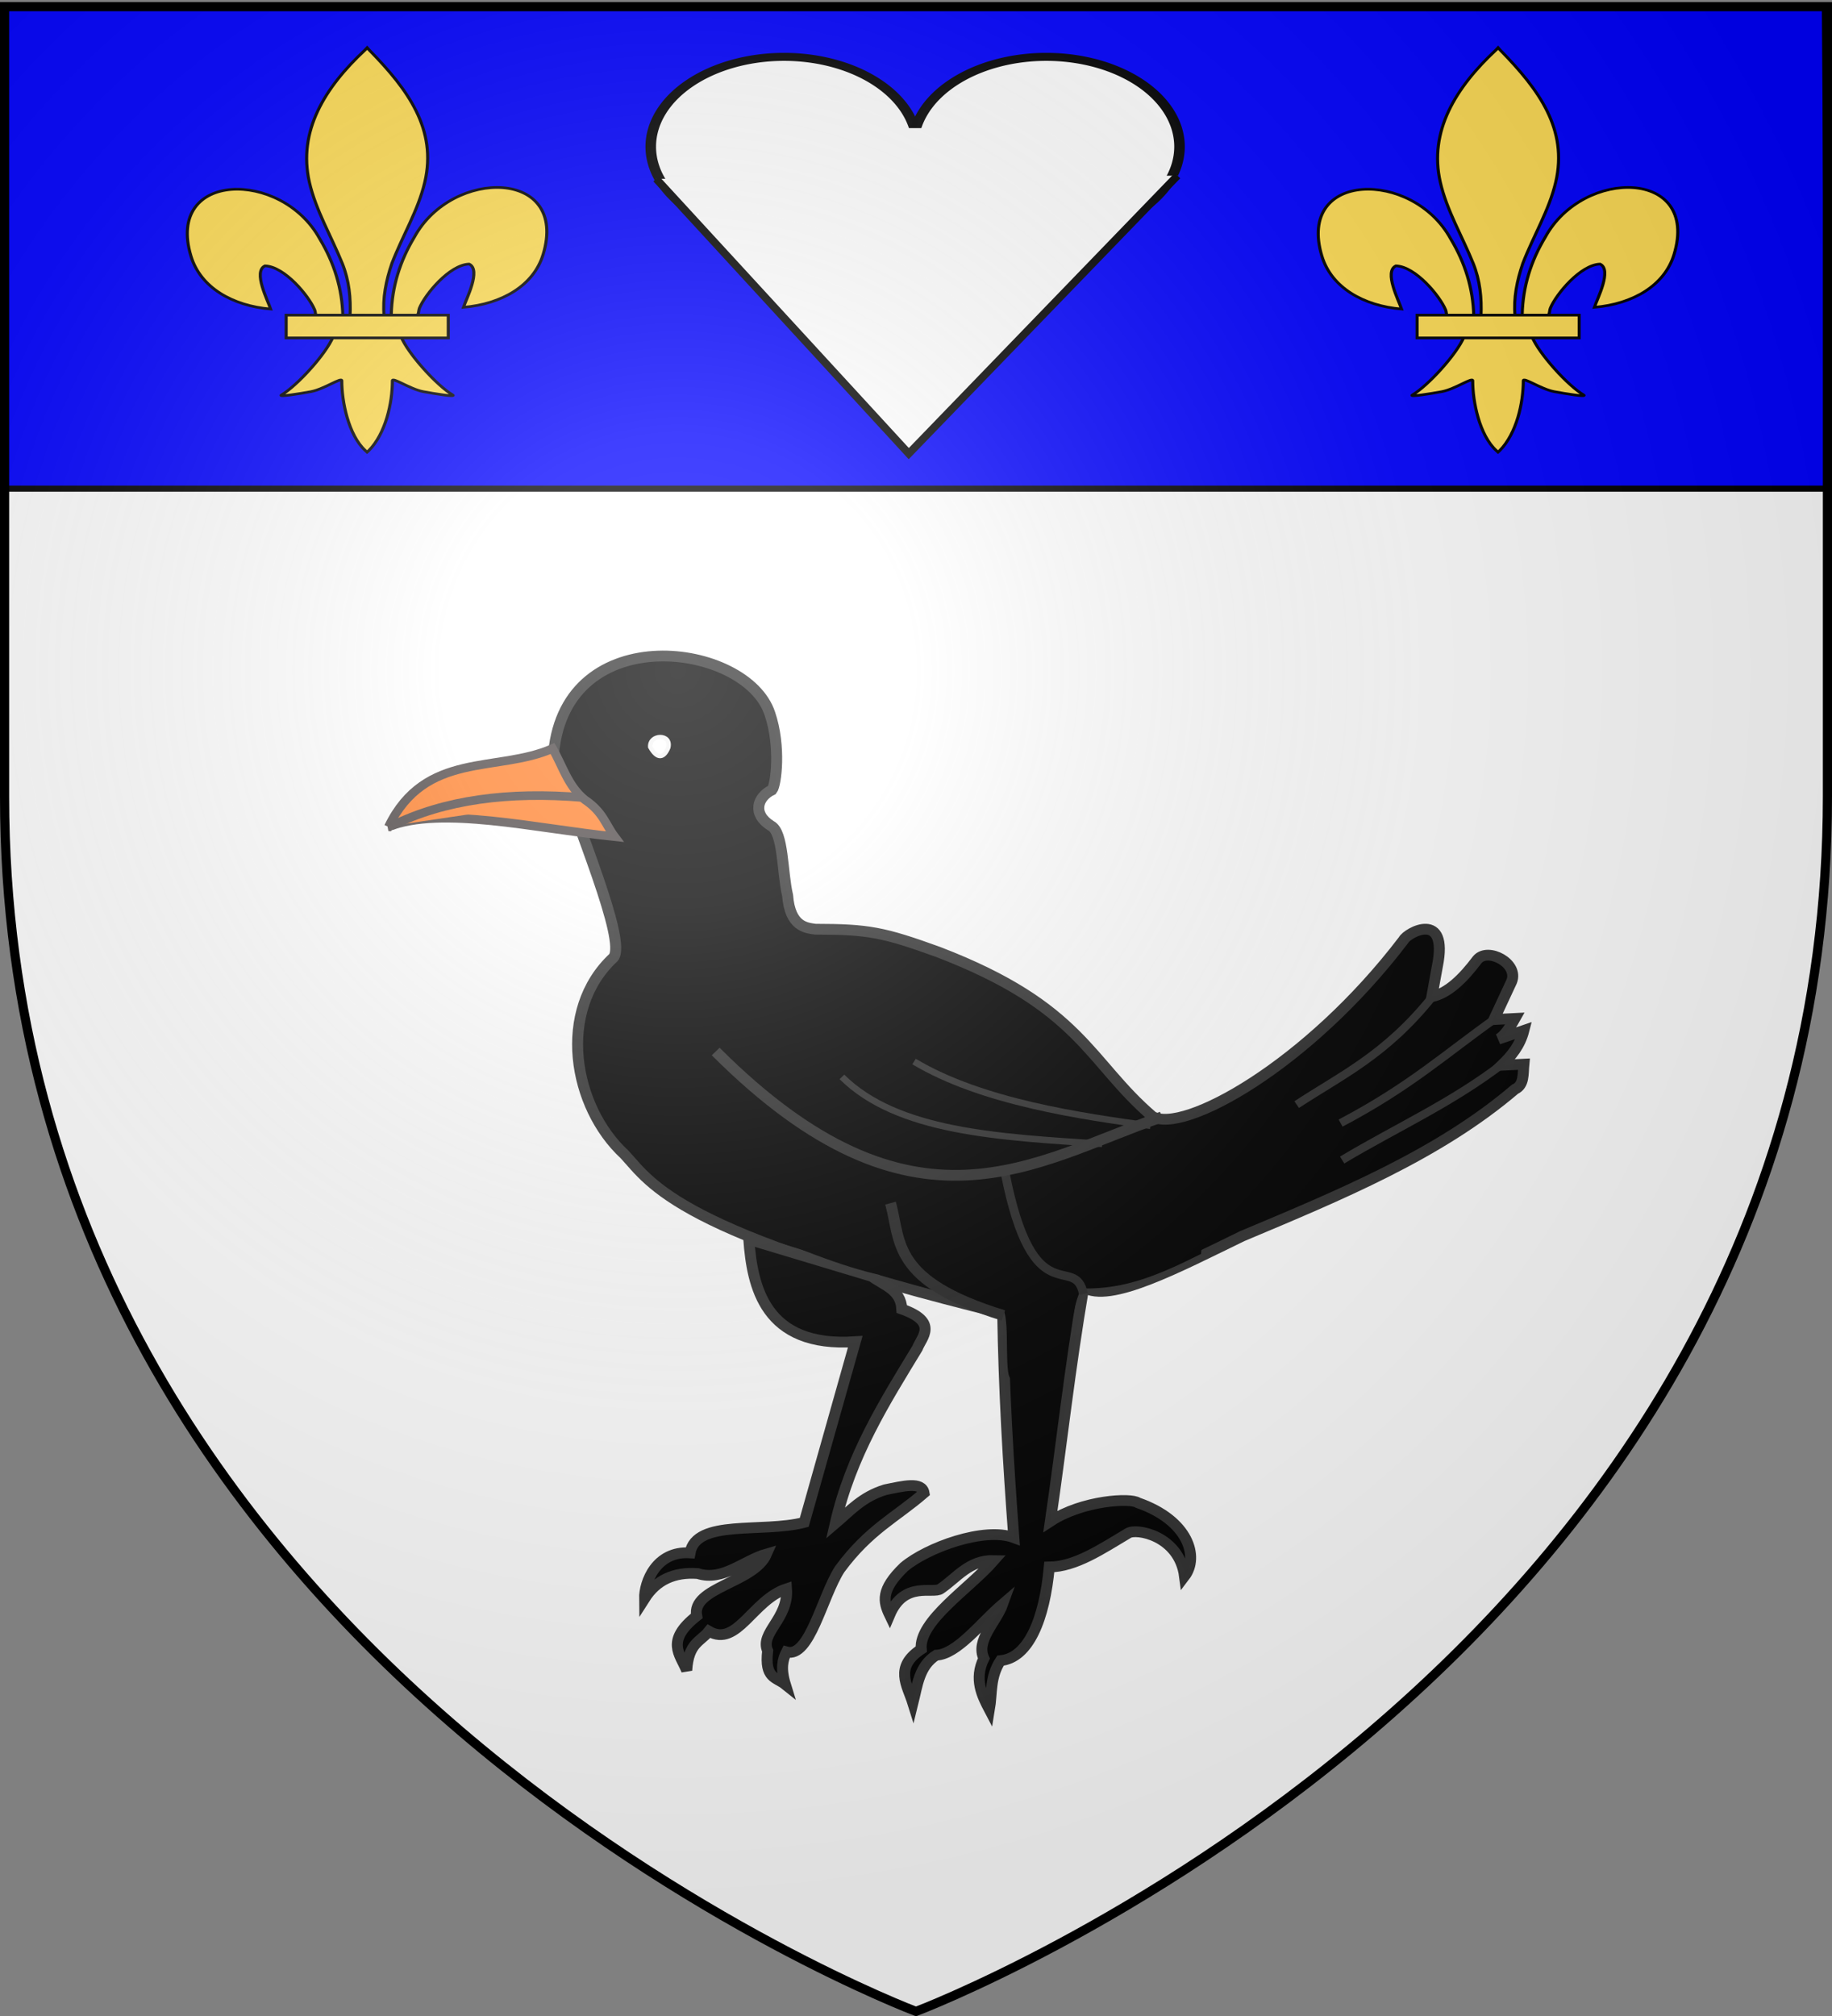 <svg xmlns="http://www.w3.org/2000/svg" xmlns:xlink="http://www.w3.org/1999/xlink" width="600" height="660" version="1.0"><rect width="100%" height="100%" fill="#808080" stroke="none"/><defs><linearGradient id="b"><stop offset="0" style="stop-color:white;stop-opacity:.314"/><stop offset=".19" style="stop-color:white;stop-opacity:.251"/><stop offset=".6" style="stop-color:#6b6b6b;stop-opacity:.125"/><stop offset="1" style="stop-color:black;stop-opacity:.125"/></linearGradient><linearGradient id="a"><stop offset="0" style="stop-color:#fd0000;stop-opacity:1"/><stop offset=".5" style="stop-color:#e77275;stop-opacity:.659"/><stop offset="1" style="stop-color:black;stop-opacity:.323"/></linearGradient><radialGradient xlink:href="#b" id="c" cx="221.445" cy="226.331" r="300" fx="221.445" fy="226.331" gradientTransform="matrix(1.353 0 0 1.349 -77.63 -85.747)" gradientUnits="userSpaceOnUse"/></defs><g style="display:inline"><path d="M300 658.5s298.5-112.32 298.5-397.772V2.176H1.5v258.552C1.5 546.18 300 658.5 300 658.5z" style="fill:#fff;fill-opacity:1;fill-rule:evenodd;stroke:none;stroke-width:1px;stroke-linecap:butt;stroke-linejoin:miter;stroke-opacity:1"/><path d="M285.116 548.801c2.293-4.319 10.83-3.196 11.616.505-1.015 2.458-9.976 2.444-11.616-.505z" style="opacity:1;color:#000;fill:#fff;fill-opacity:1;fill-rule:evenodd;stroke:#000;stroke-width:1;stroke-linecap:butt;stroke-linejoin:miter;marker:none;marker-start:none;marker-mid:none;marker-end:none;stroke-miterlimit:4;stroke-dasharray:none;stroke-dashoffset:0;stroke-opacity:.996;visibility:visible;display:inline;overflow:visible" transform="matrix(1.438 0 0 1.411 -200.343 -526.099)"/><g style="fill:#000;fill-opacity:1;stroke:#4e4747;stroke-width:2;stroke-miterlimit:4;stroke-dasharray:none;stroke-opacity:.996"><path d="M265.418 547.538c5.433 17.22 16.622 43.486 13.637 47.478-13.002 12.3-9.28 34.58 2.525 45.709 6.055 6.655 11.846 18.369 86.116 36.87.26 17.535 1.26 34.824 2.525 52.023-6.722-2.545-19.75 2.301-25.001 6.819-5.372 5.27-4.72 8.057-3.283 11.112 3.311-8.01 9.941-4.787 11.616-6.061 3.757-2.614 6.528-6.708 12.122-6.566-5.64 6.566-17.12 14.016-16.541 20.582-6.225 4.166-3.17 8.333-1.894 12.5 1.01-4.125 1.408-8.59 5.303-11.111 4.784-.217 10.067-7.433 15.153-11.87-1.477 4.21-6.222 8.418-4.294 12.627-2.299 4.773-.415 8.62 1.263 11.87.627-3.789.087-7.577 2.525-11.365 6.411-.62 10.02-9.658 11.112-21.718 5.977-.064 11.954-4.208 17.93-7.829 1.79-1.263 11.663.497 12.88 9.976 3.353-4.468.9-12.967-10.607-17.047-1.578-1.202-12.605-.615-19.95 4.293 2.705-18.966 4.27-34.431 7.576-54.295 5.87 3.81 21.473-4.636 36.113-11.87 22.306-9.553 44.736-18.966 62.124-34.092 2.12-.972 1.808-3.565 2.02-5.809l-5.05.253c2.21-2.167 4.174-4.58 5.05-8.081l-5.808 2.02c1.263-.625 2.525-2.499 3.788-4.798l-4.798.252 4.04-8.839c1.64-4.21-5.422-7.993-7.828-5.05-3.305 4.476-6.714 7.801-10.354 8.586l1.262-7.071c2.589-13.068-6.827-7.81-7.702-6.061-21.831 29.215-50.352 45.097-57.2 40.911-14.556-12.71-16.2-25.422-48.74-38.133-12.585-4.653-16.033-5.283-28.031-5.303-2.136-.305-5.76-.593-6.314-7.83-1.256-5.401-.916-14.636-3.788-16.162-4.353-2.777-3.083-6.692.253-8.333.9-1.175 2.027-10.058-.505-17.678-5.304-16.494-46.352-22.168-49.245 9.091z" style="opacity:1;color:#000;fill:#000;fill-opacity:1;fill-rule:evenodd;stroke:#313131;stroke-width:2.5;stroke-linecap:butt;stroke-linejoin:miter;marker:none;marker-start:none;marker-mid:none;marker-end:none;stroke-miterlimit:4;stroke-dasharray:none;stroke-dashoffset:0;stroke-opacity:.996;visibility:visible;display:inline;overflow:visible" transform="matrix(1.438 0 0 1.411 -200.343 -526.099)"/><path d="M227.79 564.711c8.386-17.694 24.775-12.526 37.375-18.183 2.301 4.04 3.524 8.728 7.324 11.87 4.203 2.862 4.705 5.724 6.818 8.586-18.248-1.941-39.446-7.126-51.518-2.273z" style="opacity:1;color:#000;fill:#ff7f2a;fill-opacity:1;fill-rule:evenodd;stroke:#4e4747;stroke-width:2;stroke-linecap:butt;stroke-linejoin:miter;marker:none;marker-start:none;marker-mid:none;marker-end:none;stroke-miterlimit:4;stroke-dasharray:none;stroke-dashoffset:0;stroke-opacity:.996;visibility:visible;display:inline;overflow:visible" transform="matrix(1.438 0 0 1.411 -200.343 -526.099)"/><path d="M271.984 557.893c-16.744-1.435-31.466.516-43.437 6.565" style="opacity:1;color:#000;fill:#ff7f2a;fill-opacity:1;fill-rule:evenodd;stroke:#4e4747;stroke-width:2;stroke-linecap:butt;stroke-linejoin:miter;marker:none;marker-start:none;marker-mid:none;marker-end:none;stroke-miterlimit:4;stroke-dasharray:none;stroke-dashoffset:0;stroke-opacity:.996;visibility:visible;display:inline;overflow:visible" transform="matrix(1.438 0 0 1.411 -200.343 -526.099)"/></g><path d="M309.864 660.423c.781 10.802 3.525 25.178 24.244 23.739l-11.617 41.92c-9.494 2.514-24.636-.853-26.011 7.072-7.717-.517-10.41 6.806-10.354 10.607 2.687-4.305 6.74-6.218 12.122-5.809 5.642 1.871 10.438-3.03 15.657-4.545-2.864 6.761-17.176 7.701-15.91 14.394-7.175 5.75-3.801 8.85-2.273 12.627.381-6.417 3.144-6.642 5.05-9.091 6.439 3.808 9.945-7.264 17.679-9.85.518 6.958-6.144 10.194-4.294 14.395-.732 6.472 1.888 6.068 4.041 7.83-1.136-3.746-.611-5.831.253-7.577 5.26 1.526 8.08-12.795 12.121-19.193 6.676-9.23 12.816-12.03 19.193-17.678-.45-2.747-4.806-1.59-8.839-.757-5.25 1.634-8.011 4.928-11.364 7.828 3.547-15.788 11.219-28.139 18.688-40.658.959-2.526 4.907-6.061-3.535-9.092-.238-4.56-4.107-5.49-6.819-7.576l-28.032-8.586z" style="opacity:1;color:#000;fill:#000;fill-opacity:1;fill-rule:evenodd;stroke:#313131;stroke-width:2.5;stroke-linecap:butt;stroke-linejoin:miter;marker:none;marker-start:none;marker-mid:none;marker-end:none;stroke-miterlimit:4;stroke-dasharray:none;stroke-dashoffset:0;stroke-opacity:1;visibility:visible;display:inline;overflow:visible" transform="matrix(1.438 0 0 1.411 -200.343 -526.099)"/><path d="M308.571 657.54c11.127 4.215 21.692 9.165 32.5 11.43l26.072 7.678c2.406-.86.872 13.41 2.106 15.716 3.203 5.985 12.199 1.212 12.18-2.145.935-3.094 2.624-18.443 4.675-18.411 9.355.144 16.874-2.958 26.753-8.017.694-7.775 1.71-15.912-5-15.357-13.137-1.087-25.68-2.293-27.143-5.715-18.292 3.343-42.365 12.522-77.857-25.357 1.998 8.877-2.75 21.386-1.428 22.5 8.428 8.923 5.756 10.517 7.142 17.679z" style="opacity:1;color:#000;fill:#000;fill-opacity:1;fill-rule:evenodd;stroke:none;stroke-width:1;stroke-linecap:butt;stroke-linejoin:miter;marker:none;marker-start:none;marker-mid:none;marker-end:none;stroke-miterlimit:4;stroke-dasharray:none;stroke-dashoffset:0;stroke-opacity:.996;visibility:visible;display:inline;overflow:visible" transform="matrix(1.438 0 0 1.411 -200.343 -526.099)"/><g style="fill:none;fill-opacity:1;stroke:#fff;stroke-opacity:.996"><g style="fill:none;fill-opacity:1;stroke:#4e4747;stroke-opacity:.996"><g style="stroke-width:1.5;stroke-miterlimit:4;stroke-dasharray:none"><path d="M331.071 622.72c12.603 12.745 35.486 13.96 59.26 15.534" style="opacity:1;color:#000;fill:none;fill-opacity:1;fill-rule:evenodd;stroke:#313131;stroke-width:1.5;stroke-linecap:butt;stroke-linejoin:miter;marker:none;marker-start:none;marker-mid:none;marker-end:none;stroke-miterlimit:4;stroke-dasharray:none;stroke-dashoffset:0;stroke-opacity:1;visibility:visible;display:inline;overflow:visible" transform="matrix(1.438 0 0 1.411 -200.343 -526.099)"/><path d="M347.5 619.148c15.446 9.454 38.391 12.737 53.837 14.916" style="opacity:1;color:#000;fill:none;fill-opacity:1;fill-rule:evenodd;stroke:#313131;stroke-width:1.5;stroke-linecap:butt;stroke-linejoin:miter;marker:none;marker-start:none;marker-mid:none;marker-end:none;stroke-miterlimit:4;stroke-dasharray:none;stroke-dashoffset:0;stroke-opacity:1;visibility:visible;display:inline;overflow:visible" transform="matrix(1.438 0 0 1.411 -200.343 -526.099)"/></g></g></g><path d="M368.214 644.862c6.414 33.462 15.95 18.507 17.857 28.214" style="opacity:1;color:#000;fill:none;fill-opacity:.75;fill-rule:evenodd;stroke:#292929;stroke-width:2;stroke-linecap:butt;stroke-linejoin:miter;marker:none;marker-start:none;marker-mid:none;marker-end:none;stroke-miterlimit:4;stroke-dasharray:none;stroke-dashoffset:0;stroke-opacity:.996;visibility:visible;display:inline;overflow:visible" transform="matrix(1.438 0 0 1.411 -200.343 -526.099)"/><path d="M302.321 616.826c45.255 46.117 72.679 25.298 101.608 15.179" style="opacity:1;color:#000;fill:none;fill-opacity:1;fill-rule:evenodd;stroke:#313131;stroke-width:2.5;stroke-linecap:butt;stroke-linejoin:miter;marker:none;marker-start:none;marker-mid:none;marker-end:none;stroke-miterlimit:4;stroke-dasharray:none;stroke-dashoffset:0;stroke-opacity:1;visibility:visible;display:inline;overflow:visible" transform="matrix(1.438 0 0 1.411 -200.343 -526.099)"/><path d="M342.143 652.005c2.405 8.932.146 18.048 25.714 26.071" style="opacity:1;color:#000;fill:none;fill-opacity:1;fill-rule:evenodd;stroke:#292929;stroke-width:2.5;stroke-linecap:butt;stroke-linejoin:miter;marker:none;marker-start:none;marker-mid:none;marker-end:none;stroke-miterlimit:4;stroke-dasharray:none;stroke-dashoffset:0;stroke-opacity:.996;visibility:visible;display:inline;overflow:visible" transform="matrix(1.438 0 0 1.411 -200.343 -526.099)"/><path d="M445 642.005c12.266-7.485 24.965-13.236 36.786-22.5" style="opacity:1;color:#000;fill:none;fill-opacity:1;fill-rule:evenodd;stroke:#313131;stroke-width:1.875;stroke-linecap:butt;stroke-linejoin:miter;marker:none;marker-start:none;marker-mid:none;marker-end:none;stroke-miterlimit:4;stroke-dasharray:none;stroke-dashoffset:0;stroke-opacity:.996;visibility:visible;display:inline;overflow:visible" transform="matrix(1.438 0 0 1.411 -200.343 -526.099)"/><path d="M465.536 604.148c-10.644 13.522-20.696 18.177-30.893 25" style="opacity:1;color:#000;fill:none;fill-opacity:1;fill-rule:evenodd;stroke:#313131;stroke-width:1.875;stroke-linecap:butt;stroke-linejoin:miter;marker:none;marker-start:none;marker-mid:none;marker-end:none;stroke-miterlimit:4;stroke-dasharray:none;stroke-dashoffset:0;stroke-opacity:.996;visibility:visible;display:inline;overflow:visible" transform="matrix(1.438 0 0 1.411 -200.343 -526.099)"/><path d="M480.179 608.97c-11.251 8.068-19.643 15.973-35.536 24.464" style="opacity:1;color:#000;fill:none;fill-opacity:1;fill-rule:evenodd;stroke:#313131;stroke-width:1.875;stroke-linecap:butt;stroke-linejoin:miter;marker:none;marker-start:none;marker-mid:none;marker-end:none;stroke-miterlimit:4;stroke-dasharray:none;stroke-dashoffset:0;stroke-opacity:.996;visibility:visible;display:inline;overflow:visible" transform="matrix(1.438 0 0 1.411 -200.343 -526.099)"/><path d="M290.62 630.47c2.651-6.105 7.08-1.59 7.867 2.112-1.015 2.458-6.584 6.193-7.867-2.112z" style="opacity:1;color:#000;fill:#000;fill-opacity:1;fill-rule:evenodd;stroke:none;stroke-width:1;stroke-linecap:butt;stroke-linejoin:miter;marker:none;marker-start:none;marker-mid:none;marker-end:none;stroke-miterlimit:4;stroke-dasharray:none;stroke-dashoffset:0;stroke-opacity:.996;visibility:visible;display:inline;overflow:visible" transform="matrix(1.438 0 0 1.411 -200.343 -526.099)"/><path d="M287.406 546.184c-.206-3.069 4.937-3.196 4.117.148-1.015 2.458-2.477 2.8-4.117-.148z" style="opacity:1;color:#000;fill:#fff;fill-opacity:1;fill-rule:evenodd;stroke:#f5f5f5;stroke-width:1;stroke-linecap:butt;stroke-linejoin:miter;marker:none;marker-start:none;marker-mid:none;marker-end:none;stroke-miterlimit:4;stroke-dasharray:none;stroke-dashoffset:0;stroke-opacity:.996;visibility:visible;display:inline;overflow:visible" transform="matrix(1.438 0 0 1.411 -200.343 -526.099)"/><path d="m1.122 1.717.562 158.257h597.112L597.674 2.278" style="fill:#00f;fill-rule:evenodd;stroke:#000;stroke-width:2;stroke-linecap:butt;stroke-linejoin:miter;stroke-opacity:1;stroke-miterlimit:4;stroke-dasharray:none"/><path d="M259.894 55.746c1.124-.57 2.703-.127 3.964.055 4.15.724 8.146 2.226 11.873 4.169 2.478 1.472 4.804 3.184 7.166 4.834 1.516.86 2.545 1.96 3.18 3.568.25.612.401 1.255.582 1.888l-2.882-.852c-.187-.621-.348-1.252-.599-1.853-.674-1.552-1.788-2.557-3.248-3.408-2.367-1.644-4.69-3.367-7.195-4.8-3.833-1.946-1.112-.845-6.19-2.127-1.196-.188-2.797-.258-3.82-.554l-2.831-.92z" style="opacity:1;fill:#fff;fill-opacity:1;fill-rule:evenodd;stroke:#020202;stroke-width:0;stroke-miterlimit:4;stroke-dasharray:none;stroke-opacity:.992"/><path d="M274.63 54.73c1.375 1.735 2.752 3.503 4.17 5.216 2.51 2.868 4.906 5.853 7.566 8.586-3.485-1.046-3.231-4.36-4.125-7.54-.423-1.773-1.148-3.684-.964-5.45 3.999 1.073 5.056 4.388 7.04 7.727.892 3.006 5.876 5.92.143 3.34l2.856.927c-3.906-.37-4.165-1.596-5.973-5.06-1.15-1.94-6.344-7.806-1.293-5.829.082 1.694.696 3.511 1.116 5.208.853 3.005 3.788 8.402-1.756 5.963-2.673-2.739-5.09-5.722-7.589-8.618-1.41-1.724-2.934-3.448-4.023-5.39l2.832.92z" style="opacity:1;fill:#fff;fill-opacity:1;fill-rule:evenodd;stroke:#020202;stroke-width:0;stroke-miterlimit:4;stroke-dasharray:none;stroke-opacity:.992"/><path d="M286.02 67.18c-.82-1.8-1.62-3.608-2.383-5.434a70.504 70.504 0 0 1-1.93-6.01c-1.067-2.716-.084-1.521 2.532-.529 1.057 1.908 2.206 3.764 3.526 5.502.855.312 2.844 3.69-.924.202-.187-.173.47-.219.649-.398.638-.636.867-1.37 1.232-2.176 1.137-3.177 1.176-6.587 1.22-9.922-.972-3.728 2.804-1.772 3.153.722a209.52 209.52 0 0 0 1.224 9.074c.27 1.567.544 3.138.646 4.721-3.83-.925-3.27-2.888-2.77-6.23.575-2.899 2.223-5.358 3.908-7.722 1.519-2.09 3.274-3.983 5.071-5.834l2.798 1.153c-1.776 1.849-3.516 3.73-5.034 5.8-1.657 2.325-3.297 4.735-3.865 7.586-.456 3.077 1.294 5.894-2.952 4.326-.17-1.573-.433-3.135-.71-4.693-.492-3.015-.901-6.04-1.21-9.08-.438-3.498 3.586-1.406 2.64 1.123-.026 3.38-.084 6.83-1.264 10.041-1.566 3.402-4.212 3.675-6.752.557a43.431 43.431 0 0 1-3.48-5.528c1.07.154 2.995-.152 3.252 2.157.582 2.017 1.215 4.022 1.968 5.983.762 1.818 1.578 3.614 2.32 5.44l-2.865-.83z" style="opacity:1;fill:#fff;fill-opacity:1;fill-rule:evenodd;stroke:#020202;stroke-width:0;stroke-miterlimit:4;stroke-dasharray:none;stroke-opacity:.992"/><path d="M283.816 59.523c.597-.132 1.191-.447 1.763-.691.972-.435 1.853-1.031 2.73-1.627.83-.55 1.451-1.327 2.11-2.06a6.93 6.93 0 0 1 1.639-1.511c.533-.232 1.03-.519 1.533-.808.507-.272.939-.652 1.382-1.013 1.537-1.038.844-.619 3.61.655-.604.363-1.127.858-1.653 1.326a33.52 33.52 0 0 0-2.102 2.222c-.634.757-1.402 1.373-2.166 1.99-.538.502-1.122.946-1.709 1.386-.452.27-.85.605-1.254.94-.444.302-.79.7-1.15 1.09-.183.265-3.7-.398-1.485-1.155 1.432-.707 2.717-1.652 3.93-2.68.945-.751 1.73-1.653 2.497-2.576.556-.709 1.054-1.458 1.546-2.212.297-.434.473-.93.671-1.414.176-.435.374-.855.584-1.273.574.55 3.704.314 2.072 1.586-1 .88-1.891 1.872-2.814 2.83-1.158 1.192-2.132 2.538-3.176 3.824-.617.857-1.35 1.603-2.125 2.313-.641.526-1.285 1.05-1.931 1.568-.599.494-1.265.891-1.926 1.292-.584.391-1.185.755-1.783 1.123-.279.18-.546.377-.819.566l-2.752-1.196c.274-.191.54-.394.824-.573.601-.373 1.216-.728 1.795-1.137.653-.392 1.317-.77 1.907-1.256.645-.515 1.283-1.037 1.926-1.555.769-.689 1.487-1.422 2.084-2.273 1.058-1.284 2.021-2.65 3.186-3.845.937-.967 1.841-1.966 2.851-2.858 1.07-.824 3.073-1.113 3.466.663-.204.406-.392.816-.567 1.238-.204.5-.384 1.013-.684 1.466-.493.763-.988 1.524-1.548 2.24-.771.94-1.555 1.866-2.507 2.634-1.226 1.056-2.522 2.026-3.974 2.755-1.302.615-4.645.595-4.023-1.207.364-.413.71-.839 1.175-1.15.405-.342.8-.692 1.26-.96.585-.431 1.172-.864 1.695-1.371.751-.606 1.515-1.201 2.144-1.94a33.248 33.248 0 0 1 2.11-2.25c.56-.51 1.138-.986 1.736-1.448 3.2 1.458 3.37.805 1.829 1.797-.449.368-.883.765-1.395 1.044-.492.313-.988.61-1.537.816-.59.414-1.17.811-1.59 1.428-.673.75-1.301 1.55-2.141 2.123-.883.616-1.774 1.227-2.752 1.688-.614.256-1.237.508-1.839.787l-2.653-1.351z" style="opacity:1;fill:#fff;fill-opacity:1;fill-rule:evenodd;stroke:#020202;stroke-width:0;stroke-miterlimit:4;stroke-dasharray:none;stroke-opacity:.992"/><path d="M285.29 61.675c.364-1.146 1.123-2.102 1.821-3.062 1.107-1.373 2.198-2.752 3.223-4.187.857-1.164 1.808-2.251 2.77-3.327.542-.608 1.134-1.167 1.716-1.736.573-.577 1.182-1.115 1.757-1.69.39-.486.828-.92 1.288-1.336.427-.222.635-.601.91-.959.176-.287.353-.573.535-.856l2.779 1.085c-.178.275-.347.556-.522.833-.263.416-.497.812-.947 1.062-.45.413-.91.814-1.274 1.31-.568.586-1.176 1.127-1.76 1.697-.574.568-1.165 1.119-1.699 1.727-.952 1.069-1.892 2.148-2.746 3.298a79.303 79.303 0 0 1-3.22 4.192c-.668.908-1.398 1.805-1.798 2.87l-2.833-.921zM269.155 42.925c.22-.67.315-1.383.444-2.076.153-.717.324-1.43.474-2.147.102-.51.307-.989.496-1.47-.034-.021.202-.408.205-.414l2.489 1.651c-.059.124-.151.232-.176.372-.182.467-.38.931-.467 1.427-.152.72-.32 1.438-.47 2.16-.127.673-.239 1.354-.432 2.013l-2.563-1.516zM295.089 72.36c.141-.464.394-1.506.543-2.15.262-.99.49-1.988.692-2.99.133-.862.139-1.735.157-2.604-.036-.558.055-1.104.139-1.652.057-.415.052-.835.06-1.252-.094-.445.126-.753.268-1.124.246-.234.544-.387.825-.568.31-.196.669-.285 1.011-.403.377-.24.764-.463 1.15-.687.398-.198.774-.435 1.159-.657.275-.14.559-.28.833-.41 2.204 2.48 2.567 1.915 1.127 2.667-.402.18-.804.36-1.202.55-.398.15-.802.284-1.206.417-.398.17-.786.365-1.18.546-.356.17-.681.394-1.01.61-.413.257-.852.465-1.285.683-.36.162-.713.342-1.068.516l-2.043-2.175c.354-.175.702-.362 1.065-.52.424-.215.854-.416 1.262-.658.343-.226.683-.455 1.046-.646.404-.18.802-.372 1.2-.563.399-.13.793-.266 1.19-.402.39-.186.784-.366 1.184-.533 1.46-.79.845-.531 2.71 1.887-.188.064-.394.09-.563.193-.393.227-.775.472-1.18.677-.402.228-.81.448-1.188.721-.321.102-.656.18-.952.346-.251.16-.516.292-.745.487-.055.316-.223.639-.139.99-.015.427-.017.856-.086 1.28-.073.541-.137 1.08-.106 1.63-.022.883-.036 1.77-.19 2.642a63.5 63.5 0 0 1-.693 3.007c-.193.824-.31 1.742-.852 2.41l-1.933-2.265z" style="opacity:1;fill:#fff;fill-opacity:1;fill-rule:evenodd;stroke:#020202;stroke-width:0;stroke-miterlimit:4;stroke-dasharray:none;stroke-opacity:.992"/><path d="M293.105 70.773c.422.023.833-.08 1.245-.148 1.872-.617.816-.717 3.057 1.798-.73.318-1.445.72-2.162 1.082-.951.438-1.844.982-2.744 1.513-.738.415-1.405.938-2.123 1.387-.241.163-.503.289-.754.433l-2.058-2.179c.247-.14.505-.263.742-.423.726-.446 1.393-.973 2.132-1.396.902-.534 1.794-1.088 2.749-1.527.76-.38 1.52-.77 2.278-1.15 2.252 2.425 2.804 2 .883 2.687-.431.09-.866.208-1.312.187l-1.933-2.264zM293.993 65.484c-.022-.854.11-1.704.234-2.547.234-1.118.536-2.22.783-3.334.096-.696.198-1.391.302-2.086.003-.24.083-.468.124-.701l2.462 1.692c-.036.227-.101.451-.109.684-.103.702-.197 1.406-.306 2.107-.247 1.111-.544 2.21-.767 3.325-.118.827-.244 1.658-.233 2.495l-2.49-1.635zM297.137 51.26c.176-.083.419-.32.596-.473.328-.196.52-.52.758-.8.249-.29.395-.643.567-.98.067-.113.098-.24.147-.362l2.435 1.73s-.15.392-.166.387c-.18.346-.333.709-.588 1.01-.25.32-.481.653-.826.885-.24.201-.483.403-.72.607l-2.203-2.004z" style="opacity:1;fill:#fff;fill-opacity:1;fill-rule:evenodd;stroke:#020202;stroke-width:0;stroke-miterlimit:4;stroke-dasharray:none;stroke-opacity:.992"/><path d="M293.706 72.41c.53-1.05.788-2.21 1.081-3.342.361-1.304.503-2.648.644-3.989.074-.776.175-1.544.322-2.308.104-.55.29-1.075.455-1.608.14-.38.356-.72.559-1.067.218-.223.291-.523.434-.785l2.716 1.24c-.143.29-.241.594-.462.841-.19.325-.394.645-.522 1.001-.163.523-.342 1.041-.44 1.582a26.247 26.247 0 0 0-.3 2.284c-.138 1.357-.283 2.716-.648 4.035-.298 1.136-.564 2.303-1.124 3.344l-2.715-1.228zM331.746 44.325h8.73v17.063h-8.73zM261.835 58.5c.132.51.28 1.014.486 1.504.282.621.614 1.216.95 1.809l-1.497-.279c-.335-.597-.67-1.195-.937-1.826a8.12 8.12 0 0 1-.45-1.556l1.448.347z" style="opacity:1;fill:#fff;fill-opacity:1;fill-rule:evenodd;stroke:#020202;stroke-width:0;stroke-miterlimit:4;stroke-dasharray:none;stroke-opacity:.992"/><path d="M262.156 57.152c.103.54.252 1.079.408 1.608.21.773.438 1.539.722 2.288.292.798.59 1.599 1.006 2.34l.151.215-1.478-.263-.15-.228c-.414-.752-.72-1.557-1.01-2.364-.277-.755-.501-1.525-.717-2.3-.143-.505-.256-1.028-.403-1.529l1.47.233zM258.38 60.17c-.109-.123-.207-.255-.305-.388-.124-.13-.255-.25-.383-.375-.178-.175-.3-.391-.431-.6-.126-.17-.23-.353-.339-.532-.056-.172-.15-.33-.226-.49-.097-.137-.23-.249-.35-.362-.1-.166-.107-.359-.14-.544a4.911 4.911 0 0 0-.141-.528c-.06-.185-.132-.369-.193-.557-.066-.196-.12-.395-.181-.593-.09-.192-.115-.4-.15-.606-.057-.195-.076-.397-.101-.598 0-.18-.08-.34-.138-.506-.03-.18-.08-.352-.121-.529l-.03-.077 1.462.3.027.09c.04.172.083.345.124.517.056.178.135.348.13.54.033.198.055.398.104.593.044.197.071.398.154.585l.181.594c.07.184.144.37.191.56.053.177.114.352.14.536.035.165.03.334.154.465.126.122.27.224.346.388.075.167.149.333.226.499.114.174.227.35.34.525.134.198.26.401.436.566.133.126.275.245.38.398.1.122.192.25.304.361l-1.47-.233z" style="opacity:1;fill:#fff;fill-opacity:1;fill-rule:evenodd;stroke:#020202;stroke-width:0;stroke-miterlimit:4;stroke-dasharray:none;stroke-opacity:.992"/><path d="M257.569 52.944c.11.16.25.36.373.533.172.257.347.513.526.765.135.178.222.385.32.583.058.166.133.33.21.487.033.19.073.376.11.565.03.198.045.399.063.597.034.236.107.462.17.691.11.222.19.452.266.686.057.203.192.366.316.532.113.177.187.375.27.567.135.253.19.537.26.812.11.345-.029.434-.243.66-1.594-.174-1.617-.274-2.057-1.37a13.365 13.365 0 0 1-.543-1.507c-.07-.251-.091-.513-.118-.771-.029-.18-.083-.353-.137-.526-.017-.19-.128-.343-.212-.507-.133-.225-.301-.435-.451-.652.16-.928 1.663.203 2.159.625a7.43 7.43 0 0 1 1.383 1.357c.302.454.529.951.76 1.443.176.31.267.64.327.986.03.323.026.648.026.972-.251.885-1.569.095-1.936-.53-.19-.37-.284-.767-.362-1.17-.124-.346-.077-.618.002-.937 1.404.029 1.775.217 2.28 1.29.248.64.38 1.318.586 1.973.131.387.269.772.414 1.154.152.266.17.53.185.812-1.205.283-1.715-.383-2.064-1.33a11.15 11.15 0 0 1-.411-2.009c-.053-.6-.056-1.204-.059-1.807 1.392-.04 1.407-.021 1.553.99.022.422.051.844.065 1.265-.003.145-.02.29-.029.434l-1.45-.36c.008-.141.023-.282.024-.423-.02-.416-.047-.832-.074-1.247-.15-1.103-.092-.889 1.368-.31.01.598.017 1.196.067 1.792.097.666.206 1.333.422 1.973.452 1.203.336.783-.854.648-.053-.234-.08-.498-.21-.722-.143-.388-.29-.775-.419-1.167-.199-.65-.334-1.321-.592-1.951-.5-1.014-1.108-1.04.624-.563-.019.242-.09.542.034.82.083.386.178.768.374 1.115.59.81-1.29.298-.993-.09 0-.316.005-.634-.03-.95-.081-.328-.164-.649-.34-.945-.233-.482-.456-.974-.77-1.41a8.888 8.888 0 0 0-1.39-1.326c-1.037-.865-.303-.413.803-.139.154.217.32.427.445.663.085.176.181.346.204.545.053.179.115.354.135.54.027.254.048.509.127.753.164.505.339 1.007.551 1.495.444 1.14.563.888-.82.564.188-.176.296-.136.184-.462-.072-.268-.13-.54-.264-.787-.08-.186-.153-.377-.274-.543-.128-.182-.262-.355-.307-.58-.086-.229-.18-.454-.268-.683-.062-.235-.133-.468-.164-.71-.017-.197-.028-.395-.065-.59-.036-.18-.064-.364-.114-.541-.076-.157-.159-.312-.211-.479-.102-.19-.196-.384-.328-.555a56.1 56.1 0 0 1-.528-.765c-.136-.193-.3-.386-.347-.621l1.448.348z" style="opacity:1;fill:#fff;fill-opacity:1;fill-rule:evenodd;stroke:#020202;stroke-width:0;stroke-miterlimit:4;stroke-dasharray:none;stroke-opacity:.992"/><path d="M262.728 57.606c.132.471.23.956.328 1.436.195.946.268 1.913.472 2.857.502 1.185.044.556-1.117.133-.002-.611-.087-1.218-.154-1.824-.052-.468-.116-.933-.172-1.4a2.493 2.493 0 0 0-.196-.889l1.47.265a3.8 3.8 0 0 1 .189.955c.055.468.12.935.174 1.403.07.613.157 1.228.142 1.847-.729-.02-1.645.337-1.809-.81-.204-.946-.284-1.912-.474-2.86-.098-.487-.21-.972-.3-1.46l1.447.347zM258.667 58.643c-.246-.44-.422-.912-.595-1.384-.136-.415-.07-.21-.2-.613l1.472.305c.132.4.065.197.203.608.17.459.34.922.587 1.346l-1.467-.262z" style="opacity:1;fill:#fff;fill-opacity:1;fill-rule:evenodd;stroke:#020202;stroke-width:0;stroke-miterlimit:4;stroke-dasharray:none;stroke-opacity:.992"/><path d="M260.288 60.509c-.228-.663-.594-1.258-.957-1.853-.516-.862-1.107-1.68-1.573-2.571-.38-.84.088.21-.218-.523l1.471.295c.32.713-.167-.314.227.507.484.881 1.072 1.701 1.586 2.565.363.61.751 1.23.912 1.927l-1.448-.347z" style="opacity:1;fill:#fff;fill-opacity:1;fill-rule:evenodd;stroke:#020202;stroke-width:0;stroke-miterlimit:4;stroke-dasharray:none;stroke-opacity:.992"/><path d="M260.585 61.489c-.084-.34-.24-.657-.382-.975a15.279 15.279 0 0 0-.717-1.114c-.198-.38-.47-.695-.755-1.008-.217-.267-.41-.55-.612-.828-.164-.204-.29-.432-.414-.661-.095-.18-.161-.373-.233-.562-.195-.909.96-.023 1.562.198.219.325.39.68.584 1.02.16.271.31.544.477.809.103.153.166.323.24.49.066.161.12.327.181.49.06.184.106.372.152.559.063.197.23.286.371.416-1.046-.076-1.191-.052-1.522-.89a13.731 13.731 0 0 1-.651-1.678c-.11-.346-.14-.708-.194-1.065-.017-.102-.026-.204-.038-.306l1.458.332c.013.1.023.201.04.301.052.35.086.704.202 1.04.192.57.411 1.126.658 1.674.427 1.162.042.95-1.43.372-.148-.152-.3-.283-.355-.501-.046-.185-.086-.372-.154-.55-.059-.161-.112-.325-.183-.481-.077-.159-.14-.324-.245-.47-.164-.27-.321-.543-.48-.816-.188-.335-.354-.685-.584-.995.462.097 1.324-.12 1.373.35.073.18.138.366.24.534.127.224.253.446.42.644.198.278.389.56.614.817.285.32.543.652.754 1.027.254.37.503.742.715 1.138.142.335.313.67.357 1.037l-1.449-.348zM338.114 60.013c.15.032.257-.07.388-.12.254-.124.495-.271.737-.416.393-.249.73-.573 1.074-.883.242-.185.344-.437.461-.703.106-.307.13-.632.18-.951.034-.288.072-.575.112-.861.032-.136.04-.275.058-.412l1.448.362c-.018.142-.028.285-.06.425-.037.285-.072.571-.107.857-.05.327-.08.66-.19.975-.122.288-.225.57-.479.778-.349.317-.689.648-1.084.909-.247.147-.492.297-.746.43-.131.073-.27.169-.417.18l-1.375-.57zM341.983 55.747c.122.029.234-.032.346-.049.164-.068.217-.206.308-.341.09-.155.203-.297.31-.442.106-.126.144-.285.199-.436.031-.16.135-.281.216-.415.111-.091.16-.224.239-.337l.233-.4c.095-.144.139-.308.197-.468.06-.162.151-.308.23-.46l.041-.06 1.427.434-.041.063c-.075.137-.163.27-.218.418-.059.165-.103.337-.2.484-.08.137-.154.276-.238.41-.076.128-.131.264-.248.365-.073.118-.18.218-.2.365-.06.166-.103.34-.212.48-.102.139-.21.274-.303.418-.095.157-.158.33-.332.42-.127.05-.225.158-.379.12l-1.375-.57z" style="opacity:1;fill:#fff;fill-opacity:1;fill-rule:evenodd;stroke:#020202;stroke-width:0;stroke-miterlimit:4;stroke-dasharray:none;stroke-opacity:.992"/><path d="M345.716 52.646c-.153-.047-.202.113-.307.181-.149.148-.282.31-.418.467-.135.165-.25.343-.366.52-.107.21-.247.391-.388.576-.191.182-.328.403-.472.62-.144.237-.338.438-.516.649-.165.217-.317.443-.475.666-.2.255-.338.553-.49.838-.182.345-.38.682-.561 1.028-.132.24-.27.478-.405.717-.1.176-.197.354-.297.531-.277.747-1.494-.176-1.63-.222.056-.584.174-1.157.29-1.732.154-.739.405-1.445.69-2.14.147-.323.302-.642.454-.962.245-.745 1.907-.266 1.32.484a20.498 20.498 0 0 0-1.504 2.71c-.377.783-.698 1.59-1.016 2.4l-.077.219-1.446-.399.076-.224c.31-.815.626-1.628 1.006-2.414.438-.947.934-1.87 1.524-2.73.467-.644 2.19-.388 1.552.374-.15.315-.302.63-.443.95-.278.688-.522 1.386-.677 2.114-.116.565-.235 1.13-.3 1.703-3.106-.688-1.325.128-1.252-.55.102-.18.2-.36.3-.542.133-.234.27-.468.398-.706.178-.348.376-.684.56-1.03.155-.289.294-.595.499-.853.16-.225.313-.454.476-.676.173-.208.362-.404.511-.628.145-.228.28-.46.48-.647.145-.177.285-.35.383-.559.117-.177.23-.357.367-.52.137-.167.27-.34.426-.492.103-.11.205-.274.352-.29l1.376.569z" style="opacity:1;fill:#fff;fill-opacity:1;fill-rule:evenodd;stroke:#020202;stroke-width:0;stroke-miterlimit:4;stroke-dasharray:none;stroke-opacity:.992"/><path d="M339.455 58.525c-.002-.345.132-.677.23-1.004.202-.66.453-1.3.719-1.935.138-.401.371-.743.61-1.086.014-.015.007-.04.01-.059l1.373.42-1.368-.592 1.463.434c-.016.074.036.18-.05.24-.234.33-.46.661-.591 1.05-.26.633-.512 1.268-.714 1.922-.097.313-.231.627-.235.957l-1.447-.347z" style="opacity:1;fill:#fff;fill-opacity:1;fill-rule:evenodd;stroke:#020202;stroke-width:0;stroke-miterlimit:4;stroke-dasharray:none;stroke-opacity:.992"/><path d="M337.526 60.228c.467-.317.847-.738 1.224-1.152.656-.766 1.166-1.635 1.66-2.509.339-.638.712-1.252 1.14-1.833l1.44.444a13.901 13.901 0 0 0-1.128 1.818c-.498.885-1.013 1.763-1.674 2.54-.386.424-.776.857-1.254 1.18l-1.408-.488z" style="opacity:1;fill:#fff;fill-opacity:1;fill-rule:evenodd;stroke:#020202;stroke-width:0;stroke-miterlimit:4;stroke-dasharray:none;stroke-opacity:.992"/><path d="M340.396 58.425c.165-.042.276-.303.372-.457.254-.548.534-1.071.865-1.575.328-.499.672-.987 1.01-1.478.19-.237.308-.507.425-.78l.072-.207 1.44.396c-.024.067-.045.135-.07.202-.118.288-.234.574-.432.824-.333.494-.675.982-1.004 1.479-.333.502-.618 1.02-.87 1.568-.132.209-.252.427-.433.598l-1.375-.57z" style="opacity:1;fill:#fff;fill-opacity:1;fill-rule:evenodd;stroke:#020202;stroke-width:0;stroke-miterlimit:4;stroke-dasharray:none;stroke-opacity:.992"/><path d="M343.587 56.485c-.013-.2.013-.398.043-.595.008-.157.049-.3.098-.444.051-.092.132-.16.205-.235.06-.077.129-.145.195-.215.063-.07.088-.162.125-.245.024-.11.087-.19.148-.28.076-.055.121-.134.177-.205.08-.128.179-.242.273-.358.084-.108.159-.223.236-.335.076-.115.137-.24.203-.36.053-.115.094-.233.139-.35.032-.12.083-.233.134-.346.055-.077.087-.166.127-.25.041-.11.078-.221.114-.333.03-.097.052-.195.075-.292.04-.074.073-.151.109-.227.024-.1.066-.195.103-.291.03-.107.063-.211.1-.315.05-.086.073-.18.105-.272.03-.115.086-.22.135-.326.042-.1.095-.195.146-.29.048-.082.097-.166.147-.246.037-.094.082-.183.126-.273l.026-.039.713.218-.023.031c-.043.088-.09.174-.124.267-.047.086-.098.169-.149.253-.05.094-.104.187-.144.285-.048.102-.102.201-.132.31-.03.098-.057.195-.108.285-.033.104-.07.206-.098.312-.037.095-.08.19-.103.29-.036.074-.063.153-.109.223-.022.098-.044.197-.075.294a5.605 5.605 0 0 1-.114.333c-.038.09-.073.181-.13.262-.051.11-.1.22-.131.339-.046.12-.09.24-.142.359-.069.124-.132.252-.207.373-.078.11-.154.224-.235.333-.092.114-.187.226-.27.347-.054.083-.103.163-.183.224-.053.079-.123.143-.138.246-.037.093-.069.19-.133.27-.066.073-.135.145-.196.222-.068.072-.146.136-.2.218-.047.135-.08.272-.09.42-.028.192-.05.386-.045.581l-.723-.173z" style="opacity:1;fill:#fff;fill-opacity:1;fill-rule:evenodd;stroke:#020202;stroke-width:0;stroke-miterlimit:4;stroke-dasharray:none;stroke-opacity:.992"/><path d="M346.294 49.974c-.126.214-.28.414-.43.612-.194.298-.33.627-.466.953-.083.192-.143.392-.211.588-.104.272-.255.522-.203.806-.345-.241-.759.027-.283-.307.163-.146.297-.32.435-.489.15-.16.228-.352.3-.554.044-.189.05-.386.06-.577.082-.132.226-.206.35-.296.376-.313.337-.167 1.013.013l.014.041-.734-.128-.02-.004c.985.247.768.032.435.32-.11.083-.232.156-.336.245-.006.193-.008.392-.057.582-.076.21-.156.413-.31.583-.14.172-.275.35-.439.5-.372.305-.674.232-1.162-.076-.034-.312.084-.573.215-.86.07-.197.129-.398.21-.59.137-.334.273-.67.47-.972.143-.187.275-.385.426-.564l.723.174zM342.316 57.194c.304-.261.568-.556.81-.875.224-.314.439-.634.675-.94.886.19.782.106.424.524-.204.286-.415.567-.614.857-.11.19-.247.36-.385.53-.1.15-.219.284-.338.417-.09.088-.165.19-.24.29.07-.243-1.003-.067-.518-.28.199-.116.323-.308.455-.489.147-.226.32-.433.478-.65.114-.16.24-.31.366-.46.093-.132.16-.279.228-.425.046-.123.087-.248.13-.373a2.07 2.07 0 0 1 .252-.485c.07-.074.108-.165.155-.252.035-.094.101-.164.16-.241l.709.235c-.052.07-.127.124-.153.216-.046.09-.085.183-.155.258-.092.15-.192.296-.247.465-.044.127-.085.255-.131.382-.07.152-.14.303-.234.442-.123.15-.25.3-.363.458-.157.219-.33.424-.477.65-.14.19-.27.391-.47.525-.278.129-.937.206-.899-.193.075-.105.148-.211.241-.302.12-.13.24-.262.337-.411.136-.169.273-.337.38-.526.198-.293.41-.575.617-.862.35-.419.384-.403 1.008-.077-.233.307-.447.627-.67.941-.243.323-.504.629-.822.882l-.709-.23z" style="opacity:1;fill:#fff;fill-opacity:1;fill-rule:evenodd;stroke:#020202;stroke-width:0;stroke-miterlimit:4;stroke-dasharray:none;stroke-opacity:.992"/><path d="M345.818 53.852c.059.077.046.16.047.251-.008.11-.048.207-.088.307-.034.071-.092.125-.143.184-.06.044-.094.11-.14.165-.038.075-.09.142-.138.212-.06.066-.096.145-.14.221-.047.094-.109.18-.169.265-.052.057-.094.123-.14.184-.063.09-.117.184-.173.278-.048.092-.116.169-.178.25l-.202.239c-.056.064-.107.133-.158.202-.054.06-.104.125-.156.188-.066.1-.149.19-.228.28-.094.082-.173.177-.255.27-.129.14-.243.291-.367.435-.149.163-.289.333-.428.503-.106.133-.237.24-.367.348-.12.107-.228.228-.342.341-.027.033-.063.056-.094.084l-.708-.24c.03-.025.067-.041.09-.074.116-.114.223-.237.344-.345.125-.109.257-.208.362-.338.139-.171.277-.343.428-.504.125-.143.238-.296.369-.434.082-.095.159-.194.256-.273.08-.088.161-.174.227-.273.052-.065.102-.131.158-.193.052-.07.106-.137.159-.205.066-.079.133-.155.2-.234.06-.077.126-.15.173-.238.056-.096.111-.192.176-.283.045-.065.088-.132.142-.19.056-.083.12-.161.164-.251.045-.081.081-.165.144-.234.048-.066.097-.129.135-.2.046-.066.082-.138.148-.188.047-.052.104-.097.135-.162.031-.09.077-.175.078-.273-.011-.067.02-.138-.06-.168l.739.093z" style="opacity:1;fill:#fff;fill-opacity:1;fill-rule:evenodd;stroke:#020202;stroke-width:0;stroke-miterlimit:4;stroke-dasharray:none;stroke-opacity:.992"/><path d="M344.22 55.819c0-.077.036-.146.061-.217.037-.076.097-.136.151-.2.075-.093.136-.197.2-.298.054-.083.094-.174.136-.263.058-.097.091-.202.128-.308.02-.112.078-.207.133-.304.041-.076.069-.157.1-.237.05-.088.068-.185.098-.28.03-.108.063-.217.095-.325.017-.105.06-.201.098-.299.065-.083.099-.18.141-.274.03-.082.076-.156.117-.233.047-.067.069-.145.097-.221l.122-.247c.03-.102.088-.187.142-.275.062-.082.137-.15.209-.222.066-.06.123-.129.183-.196.068-.056.106-.133.152-.205.06-.069.078-.154.11-.235.004-.087.013-.174.02-.26.013-.09.05-.173.08-.257.013-.082.038-.161.06-.24.024-.073.059-.142.092-.21.012-.101.034-.2.054-.3.026-.106.064-.208.1-.311.036-.087.086-.166.13-.247.026-.06.067-.11.102-.164.002-.007.057-.065.058-.066l.71.23c-.02.02-.044.036-.058.062-.032.051-.081.095-.099.157-.042.075-.09.147-.123.228-.036.1-.074.2-.099.305a9.34 9.34 0 0 0-.056.305 2.46 2.46 0 0 0-.093.21c-.021.08-.045.16-.059.243-.03.08-.064.157-.077.242-.006.088-.011.177-.02.264-.031.092-.056.182-.118.26-.046.075-.085.158-.155.215-.06.069-.118.14-.185.201-.071.069-.142.136-.205.213-.054.081-.11.157-.136.253-.04.081-.077.165-.121.245-.03.079-.05.161-.1.23-.04.076-.084.15-.115.23-.042.094-.073.194-.141.276-.037.092-.08.182-.094.282l-.097.329c-.026.099-.05.196-.1.286-.033.085-.063.17-.104.253-.05.091-.11.175-.127.282-.037.11-.07.22-.13.32-.045.093-.087.187-.14.275-.066.103-.128.209-.203.305-.051.058-.104.114-.145.18-.012.036-.056.124-.044.13l-.735-.117z" style="opacity:1;fill:#fff;fill-opacity:1;fill-rule:evenodd;stroke:#020202;stroke-width:0;stroke-miterlimit:4;stroke-dasharray:none;stroke-opacity:.992"/><path d="M348.453 47.295c-.078.01-.11.143-.143.215-.053.126-.116.248-.175.371-.048.093-.076.196-.112.295-.041.11-.058.228-.081.344a5.087 5.087 0 0 0-.091.306c-.047.188-.127.366-.2.546-.07.188-.165.364-.266.538-.108.189-.231.37-.349.553-.25.332-.532.642-.807.954-.24.288-.516.542-.784.802-.12.137-.244.267-.37.397l-.71-.232c.125-.129.25-.257.365-.395.264-.262.54-.514.779-.8.274-.31.551-.62.809-.943.117-.182.24-.36.349-.549.1-.17.195-.343.263-.53.07-.174.15-.347.198-.53a4.55 4.55 0 0 1 .092-.309c.023-.117.04-.237.083-.35.037-.101.066-.208.115-.305.058-.122.12-.244.172-.37.048-.105.086-.216.175-.293l.688.285z" style="opacity:1;fill:#fff;fill-opacity:1;fill-rule:evenodd;stroke:#020202;stroke-width:0;stroke-miterlimit:4;stroke-dasharray:none;stroke-opacity:.992"/><path d="M348.403 48.436c-.071-.023-.104.055-.152.084-.08.121-.15.25-.224.375-.109.167-.205.341-.303.514-.083.152-.185.291-.272.44a3.506 3.506 0 0 1-.29.528c-.132.199-.287.38-.437.566-.215.235-.449.452-.674.676-.307.29-.606.589-.917.873l-.718-.237c.313-.282.61-.58.919-.868.224-.224.455-.44.674-.669.15-.183.304-.363.436-.56.11-.165.211-.334.289-.518.085-.151.187-.29.27-.442.1-.174.196-.35.306-.517.077-.128.15-.259.229-.386.053-.055.098-.126.177-.144l.687.285z" style="opacity:1;fill:#fff;fill-opacity:1;fill-rule:evenodd;stroke:#020202;stroke-width:0;stroke-miterlimit:4;stroke-dasharray:none;stroke-opacity:.992"/><path d="M209.326 28.655H384.98v111.678H209.326z" style="opacity:1;fill:#00f;fill-opacity:1;fill-rule:evenodd;stroke:#020202;stroke-width:0;stroke-miterlimit:4;stroke-dasharray:none;stroke-opacity:.992"/><g style="fill:#fff"><path d="M-249.732 254.817a25.254 22.448 0 1 1-50.508 0 25.254 22.448 0 1 1 50.508 0z" style="fill:#fff;fill-opacity:1;fill-rule:evenodd;stroke:#020202;stroke-width:2;stroke-miterlimit:4;stroke-dasharray:none;stroke-opacity:.992" transform="matrix(1.728 0 0 1.31 731.945 -285.789)"/><path d="M-249.732 254.817a25.254 22.448 0 1 1-50.508 0 25.254 22.448 0 1 1 50.508 0z" style="fill:#fff;fill-opacity:1;fill-rule:evenodd;stroke:#020202;stroke-width:2;stroke-miterlimit:4;stroke-dasharray:none;stroke-opacity:.992" transform="matrix(1.728 0 0 1.31 817.843 -285.789)"/><path d="m-378.246 216.85 61.904 68.253 65.873-69.047" style="fill:#fff;fill-rule:evenodd;stroke:#000;stroke-width:1.9;stroke-linecap:butt;stroke-linejoin:miter;stroke-miterlimit:4;stroke-dasharray:none;stroke-opacity:1" transform="matrix(1.336 0 0 1.318 720.26 -227.26)"/></g><path d="M264.323 44.929h65.66v26.937h-65.66z" style="opacity:1;fill:#fff;fill-opacity:1;fill-rule:evenodd;stroke:#020202;stroke-width:0;stroke-miterlimit:4;stroke-dasharray:none;stroke-opacity:.992"/><path d="M407.03 608.7c1.424-61.957 16.75-119.54 45.289-174.11 74.714-157.185 302.92-153.431 252.615 38.812-18.537 70.84-81.509 112.474-156.319 119.615 5.4-18.665 35.1-84.652 11.125-97.562-38.339 1.449-85.945 67.706-97.393 99.301-1.653 4.536-1.19 9.778-3.036 14.24" style="opacity:1;fill:#fd5;fill-opacity:1;fill-rule:evenodd;stroke:#000;stroke-width:6;stroke-linecap:butt;stroke-linejoin:miter;stroke-miterlimit:4;stroke-dasharray:none;stroke-opacity:1;display:inline" transform="matrix(.167 0 0 .145 430.564 14.61)"/><g style="opacity:1;display:inline"><g style="fill:#fcef3c;fill-opacity:1;stroke:#000;stroke-width:6;stroke-miterlimit:4;stroke-dasharray:none;stroke-opacity:1"><path d="M350.523 657.372c-1.425-61.956-16.751-119.54-45.29-174.108-74.714-157.186-302.92-153.432-252.615 38.81 18.537 70.84 81.509 112.475 156.319 119.616-5.4-18.665-35.1-84.652-11.124-97.562 38.338 1.449 85.944 67.705 97.392 99.301 1.653 4.536 1.19 9.778 3.036 14.24" style="fill:#fd5;fill-opacity:1;fill-rule:evenodd;stroke:#000;stroke-width:6;stroke-linecap:butt;stroke-linejoin:miter;stroke-miterlimit:4;stroke-dasharray:none;stroke-opacity:1" transform="matrix(.167 0 0 .145 424.142 8.132)"/><path d="M393.626 57.12c-78.714 84.85-131.565 182.962-108.781 298.031 12.57 63.484 43.041 122.28 64.53 183.438 13.437 38.37 16.873 78.452 15.282 118.781h66.781c-3.196-40.626 3.807-79.998 15.282-118.781 20.474-61.538 51.625-119.906 64.53-183.438 24.129-118.779-32.506-208.36-108.437-297.656l-4.64-5.918-4.547 5.543z" style="fill:#fd5;fill-opacity:1;fill-rule:nonzero;stroke:#000;stroke-width:6;stroke-linecap:butt;stroke-linejoin:miter;stroke-miterlimit:4;stroke-dasharray:none;stroke-opacity:1" transform="matrix(.167 0 0 .145 424.142 8.132)"/><path d="M331.345 704.401c-13.962 39.13-70.889 110.792-101.125 131.22-7.843 5.297 37.486-3.052 57.78-7.5 26.62-5.835 61.218-34.198 60.407-24.188-.075 45.838 12.811 122.324 46.406 157.468l3.182 3.388 3.287-3.388c33.578-39.17 46.238-108.042 46.406-157.468-.81-10.01 33.788 18.353 60.407 24.187 20.295 4.449 65.623 12.798 57.78 7.5-30.236-20.427-87.131-92.089-101.093-131.219H331.345z" style="fill:#fd5;fill-opacity:1;fill-rule:evenodd;stroke:#000;stroke-width:6;stroke-linecap:butt;stroke-linejoin:miter;stroke-miterlimit:4;stroke-dasharray:none;stroke-opacity:1" transform="matrix(.167 0 0 .145 424.142 8.132)"/><path d="M239.352 655.379H557.24v51.503H239.352z" style="fill:#fd5;fill-opacity:1;stroke:#000;stroke-width:6;stroke-miterlimit:4;stroke-dasharray:none;stroke-opacity:1" transform="matrix(.167 0 0 .145 424.142 8.132)"/></g></g><path d="M407.03 608.7c1.424-61.957 16.75-119.54 45.289-174.11 74.714-157.185 302.92-153.431 252.615 38.812-18.537 70.84-81.509 112.474-156.319 119.615 5.4-18.665 35.1-84.652 11.125-97.562-38.339 1.449-85.945 67.706-97.393 99.301-1.653 4.536-1.19 9.778-3.036 14.24" style="opacity:1;fill:#fd5;fill-opacity:1;fill-rule:evenodd;stroke:#000;stroke-width:6;stroke-linecap:butt;stroke-linejoin:miter;stroke-miterlimit:4;stroke-dasharray:none;stroke-opacity:1;display:inline" transform="matrix(.167 0 0 .145 60.175 14.61)"/><g style="opacity:1;display:inline"><g style="fill:#fcef3c;fill-opacity:1;stroke:#000;stroke-width:6;stroke-miterlimit:4;stroke-dasharray:none;stroke-opacity:1"><path d="M350.523 657.372c-1.425-61.956-16.751-119.54-45.29-174.108-74.714-157.186-302.92-153.432-252.615 38.81 18.537 70.84 81.509 112.475 156.319 119.616-5.4-18.665-35.1-84.652-11.124-97.562 38.338 1.449 85.944 67.705 97.392 99.301 1.653 4.536 1.19 9.778 3.036 14.24" style="fill:#fd5;fill-opacity:1;fill-rule:evenodd;stroke:#000;stroke-width:6;stroke-linecap:butt;stroke-linejoin:miter;stroke-miterlimit:4;stroke-dasharray:none;stroke-opacity:1" transform="matrix(.167 0 0 .145 53.752 8.132)"/><path d="M393.626 57.12c-78.714 84.85-131.565 182.962-108.781 298.031 12.57 63.484 43.041 122.28 64.53 183.438 13.437 38.37 16.873 78.452 15.282 118.781h66.781c-3.196-40.626 3.807-79.998 15.282-118.781 20.474-61.538 51.625-119.906 64.53-183.438 24.129-118.779-32.506-208.36-108.437-297.656l-4.64-5.918-4.547 5.543z" style="fill:#fd5;fill-opacity:1;fill-rule:nonzero;stroke:#000;stroke-width:6;stroke-linecap:butt;stroke-linejoin:miter;stroke-miterlimit:4;stroke-dasharray:none;stroke-opacity:1" transform="matrix(.167 0 0 .145 53.752 8.132)"/><path d="M331.345 704.401c-13.962 39.13-70.889 110.792-101.125 131.22-7.843 5.297 37.486-3.052 57.78-7.5 26.62-5.835 61.218-34.198 60.407-24.188-.075 45.838 12.811 122.324 46.406 157.468l3.182 3.388 3.287-3.388c33.578-39.17 46.238-108.042 46.406-157.468-.81-10.01 33.788 18.353 60.407 24.187 20.295 4.449 65.623 12.798 57.78 7.5-30.236-20.427-87.131-92.089-101.093-131.219H331.345z" style="fill:#fd5;fill-opacity:1;fill-rule:evenodd;stroke:#000;stroke-width:6;stroke-linecap:butt;stroke-linejoin:miter;stroke-miterlimit:4;stroke-dasharray:none;stroke-opacity:1" transform="matrix(.167 0 0 .145 53.752 8.132)"/><path d="M239.352 655.379H557.24v51.503H239.352z" style="fill:#fd5;fill-opacity:1;stroke:#000;stroke-width:6;stroke-miterlimit:4;stroke-dasharray:none;stroke-opacity:1" transform="matrix(.167 0 0 .145 53.752 8.132)"/></g></g><path d="M289.683 42.937h30.556v6.944h-30.556z" style="opacity:1;fill:#fff;fill-opacity:1;fill-rule:evenodd;stroke:#020202;stroke-width:0;stroke-miterlimit:4;stroke-dasharray:none;stroke-opacity:.992"/><path d="M286.905 41.944h35.913v6.151h-35.913z" style="opacity:1;fill:#fff;fill-opacity:1;fill-rule:evenodd;stroke:#020202;stroke-width:0;stroke-miterlimit:4;stroke-dasharray:none;stroke-opacity:.992"/></g><path d="M300 658.5s298.5-112.32 298.5-397.772V2.176H1.5v258.552C1.5 546.18 300 658.5 300 658.5z" style="opacity:1;fill:url(#c);fill-opacity:1;fill-rule:evenodd;stroke:none;stroke-width:1px;stroke-linecap:butt;stroke-linejoin:miter;stroke-opacity:1"/><path d="M300 658.5S1.5 546.18 1.5 260.728V2.176h597v258.552C598.5 546.18 300 658.5 300 658.5z" style="opacity:1;fill:none;fill-opacity:1;fill-rule:evenodd;stroke:#000;stroke-width:3;stroke-linecap:butt;stroke-linejoin:miter;stroke-miterlimit:4;stroke-dasharray:none;stroke-opacity:1"/></svg>